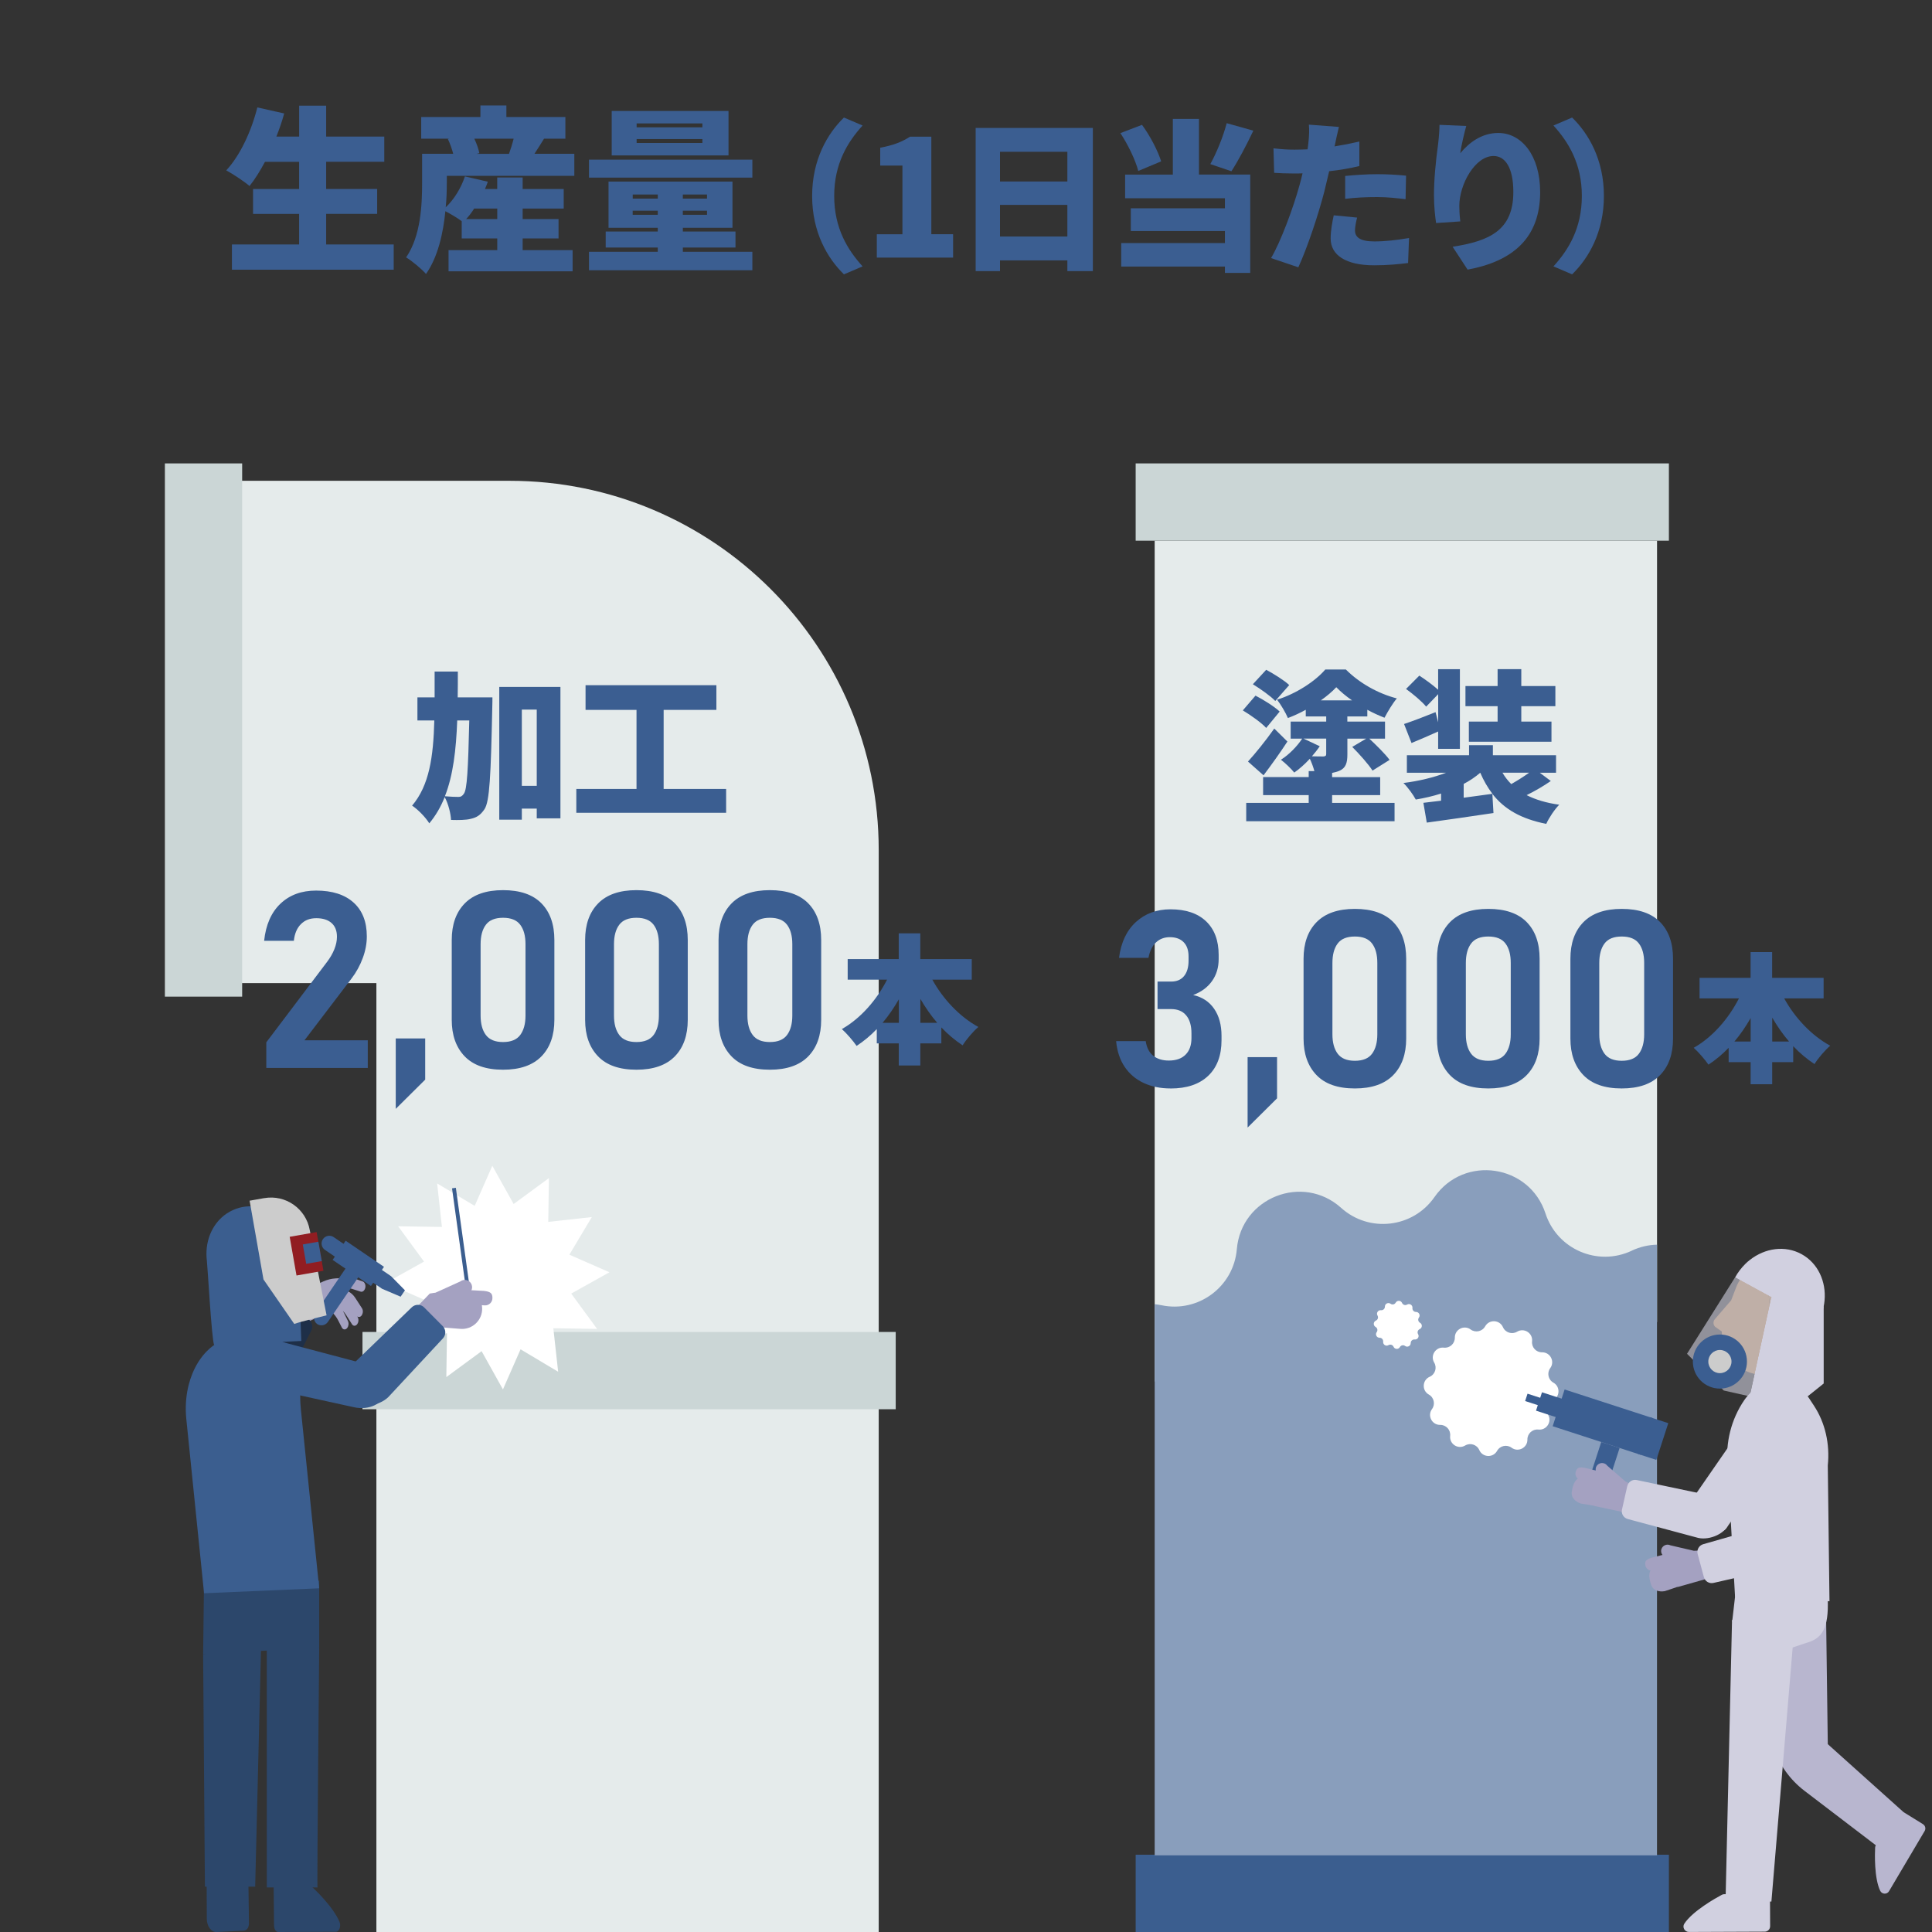 <?xml version="1.0" encoding="UTF-8"?>
<svg id="_レイヤー_1" data-name="レイヤー_1" xmlns="http://www.w3.org/2000/svg" version="1.1" viewBox="0 0 500 500">
  <rect x="0" y="0" width="500" height="500" fill="#333333" stroke="none"/>
  <!-- Generator: Adobe Illustrator 29.6.1, SVG Export Plug-In . SVG Version: 2.1.1 Build 9)  -->
  <defs>
    <style>
      .st0 {
        fill: #a4a1c1;
      }

      .st1 {
        opacity: .6;
      }

      .st1, .st2 {
        fill: #d1d0e0;
      }

      .st3 {
        fill: #cbd6d6;
      }

      .st4 {
        fill: #fff;
      }

      .st5, .st6 {
        fill: none;
      }

      .st7 {
        fill: #3b5e8f;
      }

      .st8 {
        fill: #3b5e91;
      }

      .st9 {
        fill: #e5ebeb;
      }

      .st10 {
        fill: #911d22;
      }

      .st11 {
        fill: #1e2f48;
      }

      .st6 {
        stroke: #3b5e8f;
        stroke-miterlimit: 10;
      }

      .st12 {
        fill: #a67c52;
      }

      .st13 {
        fill: #ccc;
      }

      .st14 {
        fill: #b8b6cf;
      }

      .st15 {
        fill: #899ebc;
      }

      .st16 {
        fill: #2c476b;
      }
    </style>
  </defs>
  <path class="st9" d="M298.83,139.93v217.6c.57.06,1.15.14,1.74.27h0c9.54,2.02,18.7-4.78,19.52-14.5h0c1.13-13.35,17.04-19.65,27-10.69h0c7.25,6.52,18.58,5.21,24.15-2.8h0c7.65-11,24.58-8.5,28.73,4.24h0c3.02,9.27,13.49,13.8,22.31,9.65h0c2.18-1.02,4.4-1.51,6.56-1.56v-202.2h-130Z"/>
  <rect class="st7" x="293.91" y="480" width="138" height="20"/>
  <rect class="st3" x="293.91" y="119.93" width="138" height="20"/>
  <path class="st9" d="M131.85,124.43c52.78,0,95.56,42.78,95.56,95.56v280.01H97.41v-245.57h-54.19V124.43h88.63Z"/>
  <path class="st15" d="M422.28,323.69c-8.83,4.15-19.29-.38-22.31-9.65h0c-4.15-12.74-21.08-15.23-28.73-4.24h0c-5.57,8.01-16.9,9.32-24.15,2.8h0c-9.96-8.96-25.87-2.66-27,10.69h0c-.82,9.72-9.97,16.52-19.52,14.5h0c-.59-.12-1.16-.2-1.74-.27v142.64h130v-158.04c-2.16.05-4.38.54-6.56,1.56h0Z"/>
  <rect class="st3" x="-16.33" y="178.93" width="138" height="20" transform="translate(241.6 136.26) rotate(90)"/>
  <rect class="st3" x="93.81" y="344.72" width="138" height="20" transform="translate(325.62 709.43) rotate(180)"/>
  <g>
    <path class="st0" d="M91.7,330.88l2.17.76c.47.16.81.87.68,1.56-.14.76-.69,1.24-1.2,1.08l-2.3-.74c-.53-.17-1.08-.2-1.63-.09l-.7.14s-.01.02,0,.03l1.34.56c.18.09.36.19.53.31.17.12.34.25.5.39.32.29.61.64.87,1.04l1.66,2.56c.14.18.23.41.27.66.02.17.03.34,0,.51-.01.09-.03.17-.05.25-.04.14-.09.26-.16.39-.02.03-.03.06-.04.08,0,0,0,0,0,0-.04.07-.09.12-.14.17-.02.02-.03.03-.05.05-.03.03-.07.06-.1.09-.02.02-.04.03-.07.04-.03.02-.06.04-.09.05-.03.01-.05.02-.08.03-.03,0-.06.02-.09.02-.03,0-.06.01-.08.01-.03,0-.05,0-.08,0-.03,0-.06,0-.09,0-.02,0-.04-.01-.07-.02-.08-.02-.16-.06-.24-.11,0,0,0,0,0,0l.02.04c.23.3.32.74.27,1.17-.03.26-.12.51-.26.72-.05.07-.09.13-.15.19-.26.27-.59.36-.87.23-.11-.05-.22-.13-.32-.25l-1.61-2.54s0,0,0,0c-.12-.19-.25-.36-.38-.53-.02-.03-.05-.05-.07-.08-.11-.13-.23-.26-.35-.38,0,0,0,0,0,0,.11.19.22.38.32.59l.99,2.03c.26.54.18,1.29-.18,1.76,0,.01-.01.03-.02.04-.01.01-.03.02-.04.04-.01.01-.02.03-.04.05h0c-.44.44-1.02.34-1.31-.23l-.9-1.76c-.45-.88-1.01-1.63-1.66-2.21-.55-.49-1.27-.51-1.88-.06l-1.08.8c-1.28.95-2.64,1.58-4.04,1.87l-2.16.44c-2.54.51-4.02-3.64-2.24-6.36.01-.02.03-.04.04-.06.19-.29.32-.47.32-.47l8.8-4.1c1.04-.46,2.11-.73,3.18-.79l2.68-.15h0c.63-.1,1.62,0,2.22.2Z"/>
    <path class="st11" d="M73.66,337.99l5.97,3.29c1.07.59,1.49,1.93.94,3.03l-9.3,18.53c-1.63,2.95-6.28,5.11-9,3.61h0c-2.72-1.5-3.69-6.49-2.06-9.44l10.36-18.16c.62-1.08,1.99-1.47,3.09-.87Z"/>
    <path class="st7" d="M99.87,360.31h0c-.76,3.01-4.39,4.73-8.22,3.89l-21.4-4.7c-4.12-1.04-8.45-5.25-7.69-8.27h0c.76-3.02,6.32-4.97,10.45-3.93l21.29,5.63c3.86,1.02,6.33,4.3,5.56,7.37Z"/>
    <polygon class="st16" points="67.59 425.26 52.57 428.13 53.03 488.27 66.04 488.27 67.59 425.26"/>
    <path class="st16" d="M64.29,487.06h-10.81l.04,9.51c0,1.94,1.15,3.5,2.52,3.43l7.09-.34c.73-.02,1.32-.87,1.3-1.91l-.11-8.52-.04-2.17Z"/>
    <path class="st16" d="M82.61,426.36l-13.56-4.14v66.24h13.12c-.16-.13.44-62.1.44-62.1Z"/>
    <path class="st16" d="M87.86,497.36c-1.66-3.95-6.66-8.7-7.77-9.62l-9.28-.78.11,11.36c0,.93.48,1.68,1.07,1.68l14.96-.06c.84,0,1.37-1.48.91-2.58Z"/>
    <polygon class="st16" points="82.61 426.36 52.57 428.13 52.82 407.8 82.61 409.09 82.61 426.36"/>
    <path class="st7" d="M77.85,364.51c-1.13-11.07,4.77-19.16-16.94-18.53-.76.02-1.49.25-2.21.48-6.91,2.17-11.49,10.9-10.48,20.8l4.59,45.07,29.8-1.28-4.77-46.54Z"/>
    <path class="st7" d="M74.54,316.72c-.34-.38-.7-.74-1.08-1.08-3.67-3.33-8.79-4.48-13.21-2.46-4.42,2.01-6.92,6.62-6.82,11.58.01.51.05,1.01.11,1.52.18,1.43,1.24,20.42,1.88,21.82l22.56-1.06-1.02-26.6c-.64-1.4-1.47-2.64-2.42-3.71Z"/>
    <polygon class="st4" points="144.45 355.01 134.72 349.2 130.16 359.58 124.64 349.68 115.51 356.39 115.68 345.06 104.41 346.3 110.22 336.57 99.85 332.01 109.74 326.5 103.04 317.36 114.37 317.53 113.13 306.27 122.85 312.08 127.41 301.7 132.93 311.6 142.06 304.89 141.89 316.22 153.16 314.98 147.35 324.71 157.72 329.26 147.83 334.78 154.53 343.92 143.2 343.75 144.45 355.01"/>
    <line class="st6" x1="117.48" y1="307.47" x2="122.19" y2="341.48"/>
    <g>
      <path class="st0" d="M110.47,343.22l-3.39-4.13,4.14-4.32,7.52-1.21c3.1-.5,5.93,1.83,6.04,4.97h0c.11,3.11-2.52,5.63-5.62,5.38l-8.69-.69Z"/>
      <path class="st0" d="M118.16,336.14l-5.39-1.62,6.37-2.89c.9-.69,2.21-.44,2.78.54h0c.57.98.17,2.23-.87,2.69l-2.89,1.28Z"/>
      <path class="st0" d="M122.28,337.64l-4.05-3.91,6.98.35c1.71.19,2.22.62,2.23,1.76h0c.06,1.13-.87,2.06-2,1.99l-3.16-.19Z"/>
    </g>
    <path class="st7" d="M109.78,338.37l4.8,4.83c.86.87.89,2.27.05,3.17l-14.12,15.18c-2.39,2.37-7.46,3.15-9.65.94h0c-2.19-2.21-1.72-7.26.67-9.64l15.04-14.52c.9-.87,2.33-.85,3.21.03Z"/>
    <g>
      <rect class="st8" x="85.67" y="324.37" width="4" height="20" rx="2" ry="2" transform="translate(203.36 8.63) rotate(34.24)"/>
      <rect class="st8" x="89.74" y="320.93" width="6" height="12" transform="translate(415.18 434.24) rotate(124.24)"/>
      <path class="st8" d="M83.57,320.69h0c.62-.91,1.87-1.15,2.78-.53l14.85,10.11,3.6,3.66-1.12,1.65-4.81-2.05-14.77-10.06c-.91-.62-1.15-1.87-.53-2.78Z"/>
    </g>
    <g>
      <g>
        <path class="st13" d="M68.38,310.07l-3.78.67,3.59,20.38,7.97,11.52c1.59-.62,8.36-2.23,8.36-2.23l-4.36-22.08c-.98-5.53-6.25-9.23-11.79-8.25Z"/>
        <g>
          <rect class="st10" x="75.8" y="319.39" width="7.08" height="10.17" transform="translate(-55.14 18.71) rotate(-10)"/>
          <rect class="st8" x="78.77" y="321.67" width="4.09" height="5.09" transform="translate(-55.07 18.96) rotate(-10)"/>
        </g>
      </g>
      <g>
        <circle class="st13" cx="74.99" cy="335.89" r=".52"/>
        <circle class="st13" cx="77.98" cy="335.35" r=".52"/>
        <circle class="st13" cx="80.97" cy="334.81" r=".52"/>
      </g>
    </g>
  </g>
  <g>
    <path class="st4" d="M379.17,374.1h0c1.33-.79,3.05-.24,3.67,1.17h0c.85,1.94,3.56,2.07,4.6.22h0c.75-1.35,2.52-1.73,3.76-.82h0c1.71,1.26,4.12.01,4.09-2.11h0c-.02-1.55,1.31-2.76,2.85-2.59h0c2.11.23,3.58-2.05,2.49-3.87h0c-.79-1.33-.24-3.05,1.17-3.67h0c1.94-.85,2.07-3.56.22-4.6h0c-1.35-.75-1.73-2.52-.82-3.76h0c1.26-1.71.01-4.12-2.11-4.09h0c-1.55.02-2.76-1.31-2.59-2.85h0c.23-2.11-2.05-3.58-3.87-2.49h0c-1.33.79-3.05.24-3.67-1.17h0c-.85-1.94-3.56-2.07-4.6-.22h0c-.75,1.35-2.52,1.73-3.76.82h0c-1.71-1.26-4.12-.01-4.09,2.11h0c.02,1.55-1.31,2.76-2.85,2.59h0c-2.11-.23-3.58,2.05-2.49,3.87h0c.79,1.33.24,3.05-1.17,3.67h0c-1.94.85-2.07,3.56-.22,4.6h0c1.35.75,1.73,2.52.82,3.76h0c-1.26,1.71-.01,4.12,2.11,4.09h0c1.55-.02,2.76,1.31,2.59,2.85h0c-.23,2.11,2.05,3.58,3.87,2.49Z"/>
    <path class="st4" d="M359.34,348.12h0c.47-.28,1.09-.09,1.31.42h0c.3.69,1.27.74,1.64.08h0c.27-.48.9-.62,1.34-.29h0c.61.45,1.47,0,1.46-.75h0c0-.55.47-.98,1.02-.92h0c.75.08,1.28-.73.89-1.38h0c-.28-.47-.09-1.09.42-1.31h0c.69-.3.74-1.27.08-1.64h0c-.48-.27-.62-.9-.29-1.34h0c.45-.61,0-1.47-.75-1.46h0c-.55,0-.98-.47-.92-1.02h0c.08-.75-.73-1.28-1.38-.89h0c-.47.28-1.09.09-1.31-.42h0c-.3-.69-1.27-.74-1.64-.08h0c-.27.48-.9.62-1.34.29h0c-.61-.45-1.47,0-1.46.75h0c0,.55-.47.98-1.02.92h0c-.75-.08-1.28.73-.89,1.38h0c.28.47.09,1.09-.42,1.31h0c-.69.3-.74,1.27-.08,1.64h0c.48.27.62.9.29,1.34h0c-.45.61,0,1.47.75,1.46h0c.55,0,.98.47.92,1.02h0c-.08.75.73,1.28,1.38.89Z"/>
    <g>
      <path class="st0" d="M427.45,403.13l2.79-.71c-.31-.43-.45-.98-.26-1.53.33-.96,1.43-1.41,2.33-.96l6.06,1.41,1.39-.05,2.14,7.24-7.46,2.12c-.19.05-.38.07-.58.1v.03s-3.02,1.01-3.02,1.01c-1.52.26-3.1-.18-3.56-1.75l-.14-.49c-.38-1.18-.4-2.43,0-3.09-.67-.14-1.22-.67-1.33-1.4-.2-.99.18-1.46,1.63-1.93Z"/>
      <path class="st14" d="M497.65,472.08l-5.01-3.1-34.1-30.6-.07.25c-2.43,9.24.94,19.04,8.54,24.84l18.45,14.08c-.11.18-.17.39-.18.6-.07,1.51-.27,7.89,1.31,11.18.45.94,1.76,1.01,2.29.11l9.22-15.58c.36-.62.16-1.41-.46-1.78Z"/>
      <polygon class="st14" points="472.61 419.78 473.06 453.62 461.18 451.94 463.2 422.35 472.61 419.78"/>
      <path class="st2" d="M439.35,402.18l1.62,5.99c.29,1.08,1.38,1.74,2.47,1.49l18.41-4.2c2.96-.8,5.89-4.44,5.15-7.18h0c-.74-2.74-4.94-4.67-7.9-3.87l-18.31,5.23c-1.09.31-1.73,1.45-1.44,2.54Z"/>
      <path class="st2" d="M458.44,492.12h-.36s.03,6.38.03,6.38c0,.78-.62,1.41-1.4,1.41l-19.61.08c-1.1,0-1.8-1.22-1.2-2.14,2.15-3.3,8.25-6.7,9.7-7.47.2-.11.43-.17.66-.17h.35s1.64-70.96,1.64-70.96l16.15,1.66-5.96,71.21Z"/>
      <path class="st2" d="M473.02,413.88c.27,7.6-1.47,10.14-5.47,11.28l-6.18,2.05-13.08-7.58,1.13-9.78,23.12-3.84.48,7.88Z"/>
      <path class="st2" d="M473.03,379.25l.44,35.15-24.44-1.13-1.9-33.87c-.64-5.97.9-12.1,4.27-17.02h0c4.38-6.39,12.77-6.62,16.82-.46l1.25,1.9c2.87,4.37,4.14,9.86,3.56,15.43Z"/>
      <path class="st2" d="M448.29,358.02h9.59v37.74c0,.85-.69,1.54-1.54,1.54h-8.45c-.85,0-1.54-.69-1.54-1.54v-35.81c0-1.06.86-1.92,1.92-1.92Z" transform="translate(609.02 945.47) rotate(-145.32)"/>
      <g>
        <path class="st12" d="M449.3,333.19c1.55-4.01,4.7-5.62,7.63-6.2l1.41,14.35-.14,7.03,2.93,6.27c-2.41,1.22-5.24,1.56-7.97.68-.22-.07-.45-.15-.67-.24h-.03c-.23-.1-.45-.19-.66-.29-3.86-1.75-6.12-6.15-6.2-10.2l-1.74-1.23c-.52-.54-.55-1.38-.06-1.95l4.23-4.9,1.28-3.33Z"/>
        <path class="st12" d="M458.35,341.34l-1.41-14.35c1.23-.24,2.41-.31,3.42-.29,1.98.03,3.87.76,5.35,2.07,2.57,2.25,6,6.54,3.81,12.22l-1.06,2.75-3.87,8.22c-.97,1.13-2.15,2.03-3.45,2.69l-2.93-6.27.14-7.03Z"/>
        <path class="st12" d="M460.36,333.08c-.17-.13-9.83-2.19-9.83-2.19,0,0,1.18-3.8,6.41-3.91,3.26-.07,3.42,6.1,3.42,6.1Z"/>
        <ellipse class="st12" cx="458.86" cy="345.19" rx="3.5" ry="2.84" transform="translate(-63.87 582.8) rotate(-61.4)"/>
      </g>
      <path class="st2" d="M451.72,327.06c.37-.36.75-.69,1.15-1,3.9-3.06,9.09-3.83,13.35-1.5,4.27,2.33,6.43,7.1,5.97,12.04-.05.5-.12,1.01-.22,1.51-.29,1.41-.78,2.82-1.51,4.17l-21.42-11.68c.74-1.35,1.65-2.52,2.68-3.53Z"/>
      <polygon class="st2" points="471.97 338.1 471.97 358.05 467.83 361.37 452.81 361.37 458.4 335.69 471.97 338.1"/>
      <polygon class="st1" points="449.03 330.59 436.6 350.36 446.1 359.86 452.81 361.37 458.4 335.69 449.03 330.59"/>
      <circle class="st8" cx="445.11" cy="352.37" r="7"/>
      <circle class="st13" cx="445.11" cy="352.37" r="3"/>
      <g>
        <rect class="st8" x="402.78" y="363.06" width="24" height="10" transform="translate(695.53 846.28) rotate(-162)"/>
        <rect class="st8" x="425.33" y="367.3" width="5" height="10" transform="translate(719.67 858.58) rotate(-162)"/>
        <rect class="st8" x="412.11" y="373.62" width="5" height="14" transform="translate(691.31 870.74) rotate(-162)"/>
        <rect class="st8" x="397.62" y="364.37" width="27" height="5" transform="translate(688.76 842.83) rotate(-162)"/>
        <rect class="st8" x="394.36" y="364.81" width="27" height="2" transform="translate(682.71 839.75) rotate(-162)"/>
      </g>
      <path class="st0" d="M410.18,379.88l2.8.68c-.08-.53.06-1.08.48-1.47.74-.69,1.92-.58,2.51.24l4.7,4.08,1.26.6-1.49,7.4-7.59-1.61c-.2-.04-.37-.12-.56-.18v.02s-3.16-.52-3.16-.52c-1.47-.48-2.66-1.61-2.33-3.21l.1-.5c.21-1.22.78-2.34,1.44-2.74-.52-.44-.77-1.16-.52-1.85.29-.97.84-1.21,2.34-.94Z"/>
      <path class="st2" d="M421.14,384.59l-1.37,6.06c-.25,1.09.41,2.18,1.49,2.47l18.24,4.89c2.99.68,7.28-1.18,7.91-3.94h0c.63-2.76-2.18-6.44-5.18-7.11l-18.63-3.93c-1.11-.24-2.21.47-2.46,1.58Z"/>
    </g>
  </g>
  <rect class="st5" x="0" width="500" height="500"/>
  <g>
    <path class="st8" d="M101.89,63.27v6.53h-41.87v-6.53h17.39v-7.91h-11.92v-6.44h11.92v-7.04h-8.83c-1.29,2.39-2.62,4.55-4,6.26-1.33-1.15-4.32-3.13-6.03-4.05,3.54-3.77,6.49-10.08,8.05-16.29l6.95,1.56c-.55,2.02-1.24,4-2.02,5.98h5.89v-8h6.99v8h15.04v6.53h-15.04v7.04h13.2v6.44h-13.2v7.91h17.48Z"/>
    <path class="st8" d="M115.63,47.49c0,1.84-.05,3.96-.28,6.16,2.21-2.07,4-5.06,4.97-8l5.93,1.38c-.23.64-.46,1.24-.74,1.89h3.17v-2.99h6.58v2.99h10.63v5.06h-10.63v2.71h9.29v5.01h-9.29v3.04h12.93v5.47h-32.11v-5.47h12.61v-3.04h-9.2v-4.46c-1.1-.83-2.9-1.89-4.23-2.58-.55,5.66-1.93,11.87-5.01,16.24-1.01-1.2-3.82-3.54-5.15-4.28,3.82-5.57,4.14-13.66,4.14-19.18v-7.64h8.05c-.32-1.24-.83-2.67-1.38-3.82l.37-.09h-7.27v-5.61h15.32v-2.99h6.72v2.99h15.27v5.61h-5.52c-.87,1.43-1.75,2.76-2.48,3.91h10.31v5.7h-32.99v1.98ZM122.71,53.98c-.64,1.01-1.33,1.93-2.07,2.71h8.05v-2.71h-5.98ZM122.76,35.9c.6,1.29,1.1,2.67,1.29,3.73l-.69.18h8.37c.41-1.15.87-2.58,1.2-3.91h-10.17Z"/>
    <path class="st8" d="M194.71,41.32v4.65h-42.28v-4.65h42.28ZM176.72,65.16h17.99v4.78h-42.28v-4.78h17.8v-1.1h-13.48v-4.14h13.48v-.97h-12.74v-11.96h32.07v11.96h-12.84v.97h13.62v4.14h-13.62v1.1ZM188.54,40.22h-30.23v-11.5h30.23v11.5ZM163.75,51.4h6.49v-1.06h-6.49v1.06ZM170.23,55.59v-1.06h-6.49v1.06h6.49ZM181.78,31.94h-17.02v1.01h17.02v-1.01ZM181.78,35.99h-17.02v1.01h17.02v-1.01ZM182.98,50.34h-6.26v1.06h6.26v-1.06ZM182.98,54.53h-6.26v1.06h6.26v-1.06Z"/>
    <path class="st8" d="M218.41,30.42l4.83,2.06c-3.86,4.24-7.35,9.87-7.35,18.23s3.49,13.99,7.35,18.23l-4.83,2.06c-4.24-4.12-8.23-10.88-8.23-20.29s3.99-16.17,8.23-20.29Z"/>
    <path class="st8" d="M226.91,60.62h6.64v-17.77h-5.75v-4.62c3.36-.63,5.54-1.47,7.73-2.86h5.5v25.25h5.63v6.05h-19.74v-6.05Z"/>
    <path class="st8" d="M282.83,33.11v37.05h-6.6v-2.77h-17.43v2.77h-6.3v-37.05h30.33ZM258.8,39.28v7.69h17.43v-7.69h-17.43ZM276.23,61.21v-8.19h-17.43v8.19h17.43Z"/>
    <path class="st8" d="M294.58,44.24c-.67-2.69-2.65-6.81-4.62-9.79l5.59-2.14c2.14,2.9,4.12,6.76,4.96,9.45l-5.92,2.48ZM310.29,45.17h13.27v25.46h-6.55v-1.64h-26.84v-6.09h26.84v-3.11h-24.36v-5.88h24.36v-2.6h-25.83v-6.13h12.35v-14.41h6.76v14.41ZM324.36,33.82c-1.85,3.91-3.95,7.85-5.67,10.5l-5.46-1.85c1.6-2.9,3.36-7.18,4.24-10.59l6.89,1.93Z"/>
    <path class="st8" d="M345.54,37.18c-.04.21-.08.46-.17.71,2.14-.34,4.29-.76,6.43-1.26v6.34c-2.39.59-5.08,1.05-7.81,1.34-.42,1.81-.84,3.61-1.26,5.29-1.51,5.84-4.33,14.37-6.72,19.58l-7.06-2.39c2.48-4.16,5.8-13.11,7.39-18.95.25-.97.55-1.97.76-2.98-.76.04-1.47.04-2.14.04-2.14,0-3.78-.08-5.21-.17l-.17-6.34c2.27.25,3.61.34,5.42.34,1.13,0,2.23-.04,3.4-.08.08-.63.17-1.18.21-1.68.21-1.76.25-3.65.13-4.71l7.77.59c-.34,1.3-.76,3.36-.97,4.33ZM350.67,59.62c0,1.76,1.3,2.86,5,2.86,2.86,0,5.75-.34,8.99-.88l-.25,6.47c-2.39.29-5.25.59-8.78.59-7.35,0-11.26-2.65-11.26-6.93,0-2.14.46-4.41.8-6.01l6.05.59c-.29,1.09-.55,2.48-.55,3.32ZM356.46,45.08c2.35,0,4.87.13,7.43.38l-.13,6.09c-2.1-.25-4.7-.55-7.31-.55-3.03,0-5.63.13-8.32.46v-5.92c2.44-.25,5.59-.46,8.32-.46Z"/>
    <path class="st8" d="M377.92,39.66c2.18-2.65,5.46-5.25,9.83-5.25,6.01,0,10.84,5.8,10.84,15.29,0,12.01-7.23,17.94-18.78,20.08l-3.87-5.92c9.45-1.47,15.71-4.2,15.71-14.16,0-6.38-2.14-9.33-5.12-9.33-4.79,0-8.86,7.35-8.86,12.9,0,.88.04,2.18.25,4.03l-6.26.42c-.25-1.64-.55-4.33-.55-7.18,0-3.91.42-8.53,1.09-13.4.21-1.76.34-3.7.34-4.83l6.93.29c-.42,1.47-1.3,5.04-1.55,7.06Z"/>
    <path class="st8" d="M406.86,71l-4.83-2.06c3.87-4.24,7.35-9.87,7.35-18.23s-3.49-13.99-7.35-18.23l4.83-2.06c4.24,4.12,8.23,10.88,8.23,20.29s-3.99,16.17-8.23,20.29Z"/>
  </g>
  <g>
    <path class="st8" d="M68.92,276.37v-6.62l15.72-20.81c.81-1.06,1.44-2.16,1.89-3.28.45-1.12.67-2.19.67-3.19v-.06c0-1.52-.46-2.7-1.39-3.53-.93-.83-2.25-1.25-3.95-1.25s-2.95.51-3.97,1.52c-1.02,1.01-1.64,2.44-1.84,4.3v.03h-7.69v-.03c.44-4.12,1.84-7.32,4.22-9.58,2.38-2.26,5.45-3.39,9.22-3.39,4.17,0,7.4,1.03,9.69,3.09,2.29,2.06,3.44,4.98,3.44,8.75v.03c0,1.83-.35,3.7-1.05,5.59-.7,1.9-1.66,3.66-2.89,5.28l-12.19,16h16.38v7.16h-26.25Z"/>
    <path class="st8" d="M102.42,286.97v-18.22h7.62v10.66l-7.62,7.56Z"/>
    <path class="st8" d="M130.19,276.84c-4.42,0-7.73-1.16-9.95-3.48s-3.33-5.46-3.33-9.42v-20.66c0-4.02,1.12-7.18,3.36-9.47,2.24-2.29,5.55-3.44,9.92-3.44s7.71,1.14,9.94,3.42c2.23,2.28,3.34,5.44,3.34,9.48v20.66c0,4.02-1.12,7.18-3.36,9.47-2.24,2.29-5.55,3.44-9.92,3.44ZM130.19,269.68c2.06,0,3.55-.61,4.45-1.83s1.36-2.89,1.36-5.02v-18.47c0-2.15-.45-3.82-1.36-5.03-.91-1.21-2.39-1.81-4.45-1.81s-3.55.6-4.45,1.81c-.91,1.21-1.36,2.89-1.36,5.03v18.47c0,2.12.45,3.8,1.36,5.02s2.39,1.83,4.45,1.83Z"/>
    <path class="st8" d="M164.71,276.84c-4.42,0-7.73-1.16-9.95-3.48s-3.33-5.46-3.33-9.42v-20.66c0-4.02,1.12-7.18,3.36-9.47,2.24-2.29,5.55-3.44,9.92-3.44s7.71,1.14,9.94,3.42c2.23,2.28,3.34,5.44,3.34,9.48v20.66c0,4.02-1.12,7.18-3.36,9.47-2.24,2.29-5.55,3.44-9.92,3.44ZM164.71,269.68c2.06,0,3.55-.61,4.45-1.83s1.36-2.89,1.36-5.02v-18.47c0-2.15-.45-3.82-1.36-5.03-.91-1.21-2.39-1.81-4.45-1.81s-3.55.6-4.45,1.81c-.91,1.21-1.36,2.89-1.36,5.03v18.47c0,2.12.45,3.8,1.36,5.02s2.39,1.83,4.45,1.83Z"/>
    <path class="st8" d="M199.24,276.84c-4.42,0-7.73-1.16-9.95-3.48s-3.33-5.46-3.33-9.42v-20.66c0-4.02,1.12-7.18,3.36-9.47,2.24-2.29,5.55-3.44,9.92-3.44s7.71,1.14,9.94,3.42c2.23,2.28,3.34,5.44,3.34,9.48v20.66c0,4.02-1.12,7.18-3.36,9.47-2.24,2.29-5.55,3.44-9.92,3.44ZM199.24,269.68c2.06,0,3.55-.61,4.45-1.83s1.36-2.89,1.36-5.02v-18.47c0-2.15-.45-3.82-1.36-5.03-.91-1.21-2.39-1.81-4.45-1.81s-3.55.6-4.45,1.81c-.91,1.21-1.36,2.89-1.36,5.03v18.47c0,2.12.45,3.8,1.36,5.02s2.39,1.83,4.45,1.83Z"/>
    <path class="st8" d="M241.29,253.54c2.74,4.97,7.02,9.57,11.91,12.24-1.29,1.08-3.17,3.28-4.07,4.75-1.98-1.3-3.82-2.84-5.51-4.64v4.14h-5.44v5.72h-5.58v-5.72h-5.69v-3.71c-1.58,1.66-3.35,3.13-5.22,4.36-.9-1.3-2.63-3.31-3.82-4.36,4.86-2.74,9.04-7.56,11.7-12.78h-10.19v-5.33h13.21v-6.66h5.58v6.66h13.32v5.33h-10.22ZM232.62,264.7v-6.08c-1.26,2.2-2.66,4.25-4.21,6.08h4.21ZM242.55,264.7c-1.62-1.87-3.06-3.96-4.36-6.19v6.19h4.36Z"/>
  </g>
  <g>
    <path class="st8" d="M302.95,281.69c-2.65,0-4.98-.48-7.02-1.44-2.03-.96-3.66-2.35-4.88-4.17-1.22-1.82-1.95-4.04-2.2-6.64h7.66c.25,1.69.9,2.95,1.94,3.78,1.04.83,2.39,1.25,4.03,1.25,1.88,0,3.32-.5,4.34-1.52,1.02-1.01,1.53-2.44,1.53-4.3v-1.22c0-2-.45-3.55-1.36-4.64s-2.2-1.64-3.89-1.64h-3.53v-7.12h3.53c1.44,0,2.55-.47,3.33-1.42.78-.95,1.17-2.28,1.17-3.98v-1.09c0-1.6-.42-2.84-1.27-3.7-.84-.86-2.04-1.3-3.58-1.3-1.4,0-2.58.44-3.55,1.33-.97.89-1.63,2.22-1.98,4.02h-7.62c.52-4,1.98-7.09,4.38-9.28s5.38-3.28,8.94-3.28c3.96,0,7.03,1.03,9.2,3.09s3.27,4.97,3.27,8.72v1.06c0,2.19-.57,4.09-1.72,5.7-1.15,1.62-2.77,2.82-4.88,3.61,2.33.52,4.14,1.7,5.42,3.55s1.92,4.19,1.92,7.05v1.06c0,3.98-1.15,7.06-3.45,9.25s-5.55,3.28-9.73,3.28Z"/>
    <path class="st8" d="M322.88,291.81v-18.22h7.62v10.66l-7.62,7.56Z"/>
    <path class="st8" d="M350.64,281.69c-4.42,0-7.73-1.16-9.95-3.48-2.22-2.32-3.33-5.46-3.33-9.42v-20.66c0-4.02,1.12-7.18,3.36-9.47,2.24-2.29,5.55-3.44,9.92-3.44s7.71,1.14,9.94,3.42,3.34,5.44,3.34,9.48v20.66c0,4.02-1.12,7.18-3.36,9.47-2.24,2.29-5.55,3.44-9.92,3.44ZM350.64,274.53c2.06,0,3.55-.61,4.45-1.83s1.36-2.89,1.36-5.02v-18.47c0-2.15-.45-3.82-1.36-5.03-.91-1.21-2.39-1.81-4.45-1.81s-3.55.6-4.45,1.81c-.91,1.21-1.36,2.89-1.36,5.03v18.47c0,2.12.45,3.8,1.36,5.02s2.39,1.83,4.45,1.83Z"/>
    <path class="st8" d="M385.17,281.69c-4.42,0-7.73-1.16-9.95-3.48-2.22-2.32-3.33-5.46-3.33-9.42v-20.66c0-4.02,1.12-7.18,3.36-9.47,2.24-2.29,5.55-3.44,9.92-3.44s7.71,1.14,9.94,3.42,3.34,5.44,3.34,9.48v20.66c0,4.02-1.12,7.18-3.36,9.47-2.24,2.29-5.55,3.44-9.92,3.44ZM385.17,274.53c2.06,0,3.55-.61,4.45-1.83s1.36-2.89,1.36-5.02v-18.47c0-2.15-.45-3.82-1.36-5.03-.91-1.21-2.39-1.81-4.45-1.81s-3.55.6-4.45,1.81c-.91,1.21-1.36,2.89-1.36,5.03v18.47c0,2.12.45,3.8,1.36,5.02s2.39,1.83,4.45,1.83Z"/>
    <path class="st8" d="M419.7,281.69c-4.42,0-7.73-1.16-9.95-3.48-2.22-2.32-3.33-5.46-3.33-9.42v-20.66c0-4.02,1.12-7.18,3.36-9.47,2.24-2.29,5.55-3.44,9.92-3.44s7.71,1.14,9.94,3.42,3.34,5.44,3.34,9.48v20.66c0,4.02-1.12,7.18-3.36,9.47-2.24,2.29-5.55,3.44-9.92,3.44ZM419.7,274.53c2.06,0,3.55-.61,4.45-1.83s1.36-2.89,1.36-5.02v-18.47c0-2.15-.45-3.82-1.36-5.03-.91-1.21-2.39-1.81-4.45-1.81s-3.55.6-4.45,1.81c-.91,1.21-1.36,2.89-1.36,5.03v18.47c0,2.12.45,3.8,1.36,5.02s2.39,1.83,4.45,1.83Z"/>
    <path class="st8" d="M461.75,258.39c2.74,4.97,7.02,9.58,11.91,12.24-1.29,1.08-3.17,3.28-4.07,4.75-1.98-1.3-3.82-2.84-5.51-4.64v4.14h-5.44v5.72h-5.58v-5.72h-5.69v-3.71c-1.58,1.66-3.35,3.13-5.22,4.36-.9-1.3-2.63-3.31-3.82-4.36,4.86-2.74,9.04-7.56,11.7-12.78h-10.19v-5.33h13.21v-6.66h5.58v6.66h13.32v5.33h-10.22ZM453.07,269.55v-6.08c-1.26,2.2-2.66,4.25-4.21,6.08h4.21ZM463.01,269.55c-1.62-1.87-3.06-3.96-4.36-6.19v6.19h4.36Z"/>
  </g>
  <g>
    <path class="st8" d="M127.44,180.49s0,1.93-.04,2.69c-.38,17.56-.67,24.24-2.02,26.25-1.09,1.6-2.06,2.14-3.53,2.48-1.3.34-3.15.34-5.12.29-.08-1.68-.71-4.2-1.64-5.92-1.01,2.52-2.31,4.79-3.99,6.8-.92-1.51-2.94-3.61-4.45-4.58,4.45-5.25,5.5-12.6,5.75-22.05h-4.37v-5.97h4.45v-6.68h6.01c0,2.31,0,4.54-.04,6.68h8.99ZM118.33,186.45c-.29,7.6-1.05,14.2-3.19,19.62,1.47.13,2.73.17,3.49.17.63,0,1.01-.21,1.43-.84.8-1.09,1.09-6.01,1.39-18.95h-3.11ZM145.04,177.76v34.03h-6.13v-2.52h-3.86v2.86h-5.84v-34.36h15.84ZM138.91,203.38v-19.74h-3.86v19.74h3.86Z"/>
    <path class="st8" d="M187.92,204.18v6.17h-38.77v-6.17h15.58v-20.46h-13.19v-6.39h33.86v6.39h-13.65v20.46h16.17Z"/>
  </g>
  <g>
    <path class="st8" d="M327.69,188.39c-1.22-1.34-3.95-3.28-6.05-4.54l3.28-3.82c2.06,1.05,4.87,2.81,6.26,4.12l-3.49,4.24ZM344.74,207.79h16.17v4.75h-38.39v-4.75h16.17v-2.02h-11.8v-4.66h11.8v-1.55h1.47c-.29-1.05-.71-2.23-1.18-3.19-1.3,1.39-2.69,2.65-4.03,3.57-.8-1.01-2.35-2.48-3.45-3.32,2.1-1.3,4.24-3.53,5.5-5.46h-2.98v-4.41h9.2v-1.34h-5.29v-1.72c-1.51.84-3.07,1.55-4.62,2.14-.59-1.39-1.85-3.53-2.81-4.75,4.96-1.55,9.91-4.79,12.48-7.81h5.33c3.53,3.53,8.32,6.22,13.19,7.48-1.13,1.34-2.35,3.4-3.19,5-1.39-.55-2.94-1.22-4.45-2.06v1.72h-5.17v1.34h9.75v4.41h-4.07c1.8,1.68,4.12,3.95,5.25,5.5l-4.41,2.77c-1.05-1.64-3.4-4.28-5.25-6.13l3.61-2.14h-4.87v4.08c0,2.31-.46,3.53-2.06,4.24-.59.25-1.22.42-1.89.55v1.09h12.44v4.66h-12.44v2.02ZM322.98,197.08c1.85-2.02,4.54-5.33,6.8-8.53l3.4,3.36c-1.89,2.9-4.08,5.96-6.18,8.74l-4.03-3.57ZM330.04,181.41c-1.18-1.26-3.82-3.11-5.8-4.33l3.45-3.74c1.97,1.05,4.66,2.73,5.96,3.95l-3.61,4.12ZM341.55,193.13c-.59.88-1.3,1.76-2.02,2.6,1.26.04,2.56.04,2.98.04.5-.04.71-.17.71-.63v-3.99h-5.88l4.2,1.97ZM349.91,181.25c-1.6-1.09-2.98-2.27-4.08-3.4-1.05,1.13-2.44,2.31-3.99,3.4h8.07Z"/>
    <path class="st8" d="M401.35,202.12c-1.93,1.34-4.2,2.65-6.26,3.66,2.31,1.18,5.12,2.02,8.44,2.48-1.18,1.18-2.69,3.44-3.36,4.96-6.51-1.3-10.84-3.78-13.95-7.77l.29,4.96c-6.01.92-12.48,1.81-17.26,2.48l-.88-5.12c1.34-.17,2.9-.34,4.58-.55v-1.85c-2.1.67-4.29,1.18-6.55,1.55-.67-1.26-2.1-3.23-3.19-4.28,3.95-.5,7.86-1.43,11.01-2.65h-10.12v-4.54h16.09v-2.6h6.17v2.6h16.34v4.54h-4.2l2.86,2.14ZM372.2,186.92v-7.27l-3.11,3.23c-1.05-1.3-3.4-3.28-5.21-4.58l3.44-3.45c1.55,1.01,3.57,2.48,4.87,3.66v-5.33h5.63v20.62h-5.63v-4.49c-2.27,1.01-4.71,2.1-6.89,2.98l-1.93-4.92c2.14-.71,5.12-1.85,8.15-3.07l.67,2.6ZM378.8,206.45c2.44-.34,5-.67,7.44-1.01-1.22-1.6-2.27-3.4-3.15-5.46-1.26,1.09-2.69,2.06-4.29,2.9v3.57ZM387.58,182.76h-8.32v-5.21h8.32v-4.37h6.13v4.37h8.82v5.21h-8.82v3.99h7.81v5.21h-21.38v-5.21h7.44v-3.99ZM388.84,199.98c.63,1.09,1.39,2.06,2.27,2.94,1.55-.88,3.23-1.93,4.62-2.94h-6.89Z"/>
  </g>
</svg>